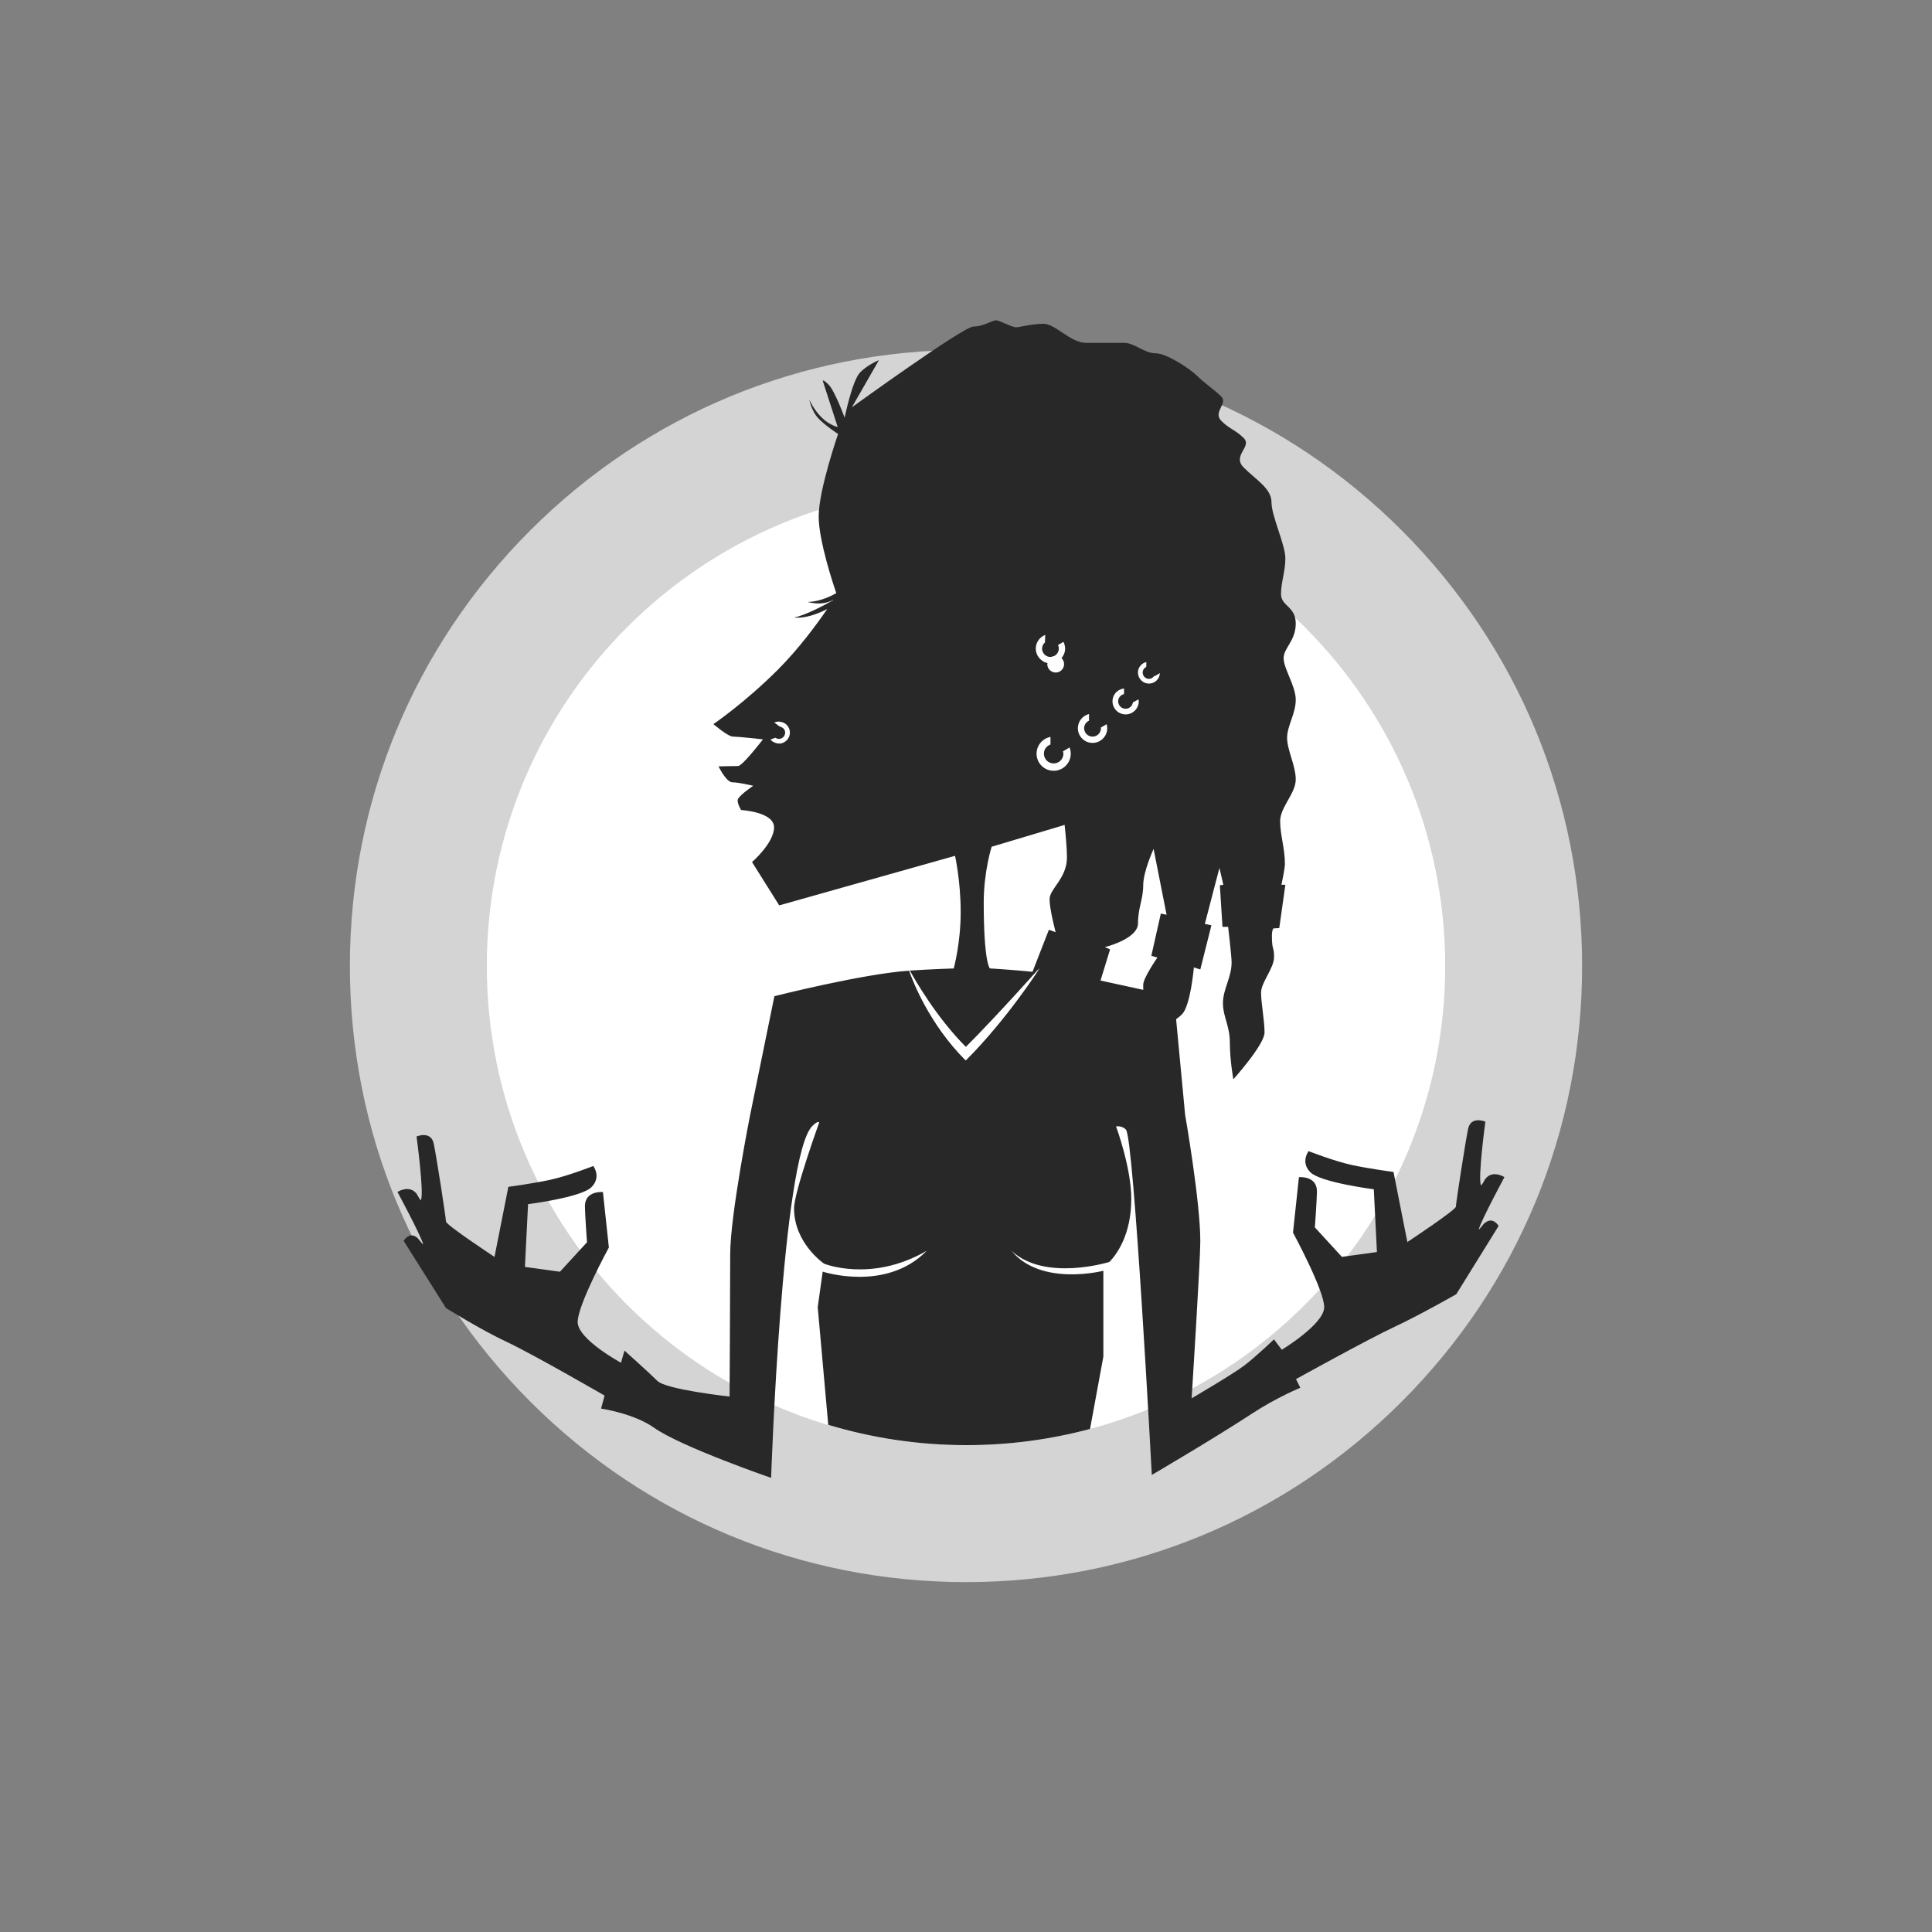 <?xml version="1.0" encoding="UTF-8"?><svg xmlns="http://www.w3.org/2000/svg" viewBox="0 0 400 400"><rect x="0" y="0" width="400" height="400" fill="#808080" stroke="none"/><g id="Kreis_mit_Rahmen_grau_20_"><g><circle cx="200" cy="200" r="113.38" transform="translate(-40.6 348.7) rotate(-76.72)" fill="#fff"/><path d="M200,100.79c54.79,0,99.21,44.42,99.21,99.21s-44.42,99.21-99.21,99.21-99.21-44.42-99.21-99.21,44.42-99.21,99.21-99.21m0-28.35c-34.07,0-66.11,13.27-90.2,37.36-24.09,24.09-37.36,56.13-37.36,90.2s13.27,66.1,37.36,90.2c24.09,24.09,56.13,37.36,90.2,37.36s66.11-13.27,90.2-37.36c24.09-24.09,37.36-56.13,37.36-90.2s-13.27-66.1-37.36-90.2c-24.09-24.09-56.13-37.36-90.2-37.36h0Z" fill="#d4d4d4"/></g></g><g id="Illu_beschnitten"><path d="M307.4,253.18c-.3,.25-1.34,1.72-1.22,1.29,.53-1.92,5.3-10.76,5.3-10.76,0,0-2.43-1.58-3.95,.36-.21,.27-.81,1.56-.92,1.29-.65-1.62,.92-13.13,.92-13.13,0,0-3-1.29-3.58,1.51-.63,3.09-2.52,15.36-2.52,16.07s-10.05,7.34-10.05,7.34l-2.87-14.51s-4.94-.65-8.61-1.44c-3.67-.79-8.97-2.87-8.97-2.87,0,0-1.74,2.26,.37,4.38,2.12,2.11,13.13,3.52,13.13,3.52l.65,12.99-7.25,1-5.6-6.1s.43-6.03,.43-7.46c0-3.3-3.73-2.94-3.73-2.94l-1.23,11.48s6.46,11.9,6.46,15.43-8.78,8.82-8.78,8.82l-1.62-2.15s-3.54,3.41-6.1,5.38c-2.33,1.79-10.94,6.82-10.94,6.82,0,0,1.79-28.35,1.79-32.54,0-8.25-3.14-26.13-3.14-26.13l-1.87-19.81c.49-.36,.91-.71,1.21-1.01,1.79-1.79,2.47-9.72,2.47-9.72l1.33,.43,2.3-9.15-1.36-.29,3.02-11.59,.81,3.5-.72,.09,.54,8.61h1.17s.72,6.08,.72,7.38c0,3.08-1.79,5.53-1.79,8.4s1.43,4.66,1.43,8.25,.72,7.54,.72,7.54c0,0,6.46-7.18,6.46-9.69s-.72-6.1-.72-8.25,2.69-5.05,2.69-7.36-.45-1.27-.45-4.5c0-.9,.27-1.43,.27-1.43l1.26-.09,1.26-8.96h-.81s.72-3.39,.72-4.3c0-3.23-.99-6.01-.99-8.88s3.23-5.74,3.23-8.61-1.79-6.1-1.79-8.61,1.79-5.02,1.79-7.89-2.51-6.46-2.51-8.61,2.51-3.59,2.51-7.18-3.05-3.59-3.05-6.1,.9-4.66,.9-7.43-2.87-8.71-2.87-11.58-3.23-4.66-5.74-7.18c-2.51-2.51,1.79-4.3,0-6.1-1.79-1.79-2.87-1.79-4.66-3.59-1.79-1.79,1.44-3.59,0-5.02-1.44-1.43-3.59-2.87-5.02-4.3-1.44-1.44-6.28-4.66-8.61-4.66s-4.3-2.15-6.46-2.15h-7.89c-3.23,0-6.36-3.95-8.79-3.95-2.58,0-4.88,.72-5.74,.72s-3.37-1.44-4.16-1.44-2.58,1.29-4.66,1.29-25.15,16.72-25.15,16.72l5.6-9.76s-2.22,.86-3.87,2.51-3.23,9.4-3.23,9.4c0,0-2.01-5.53-3.3-6.82-1.29-1.29-1.22-.79-1.22-.79l3.09,9.54s-1.72-.36-3.37-2.01c-1.65-1.65-2.51-3.66-2.51-3.66,0,0,.43,2.44,2.01,4.02,1.58,1.58,3.95,3.09,3.95,3.09,0,0-4.02,11.55-4.02,17.08,0,5.02,3.07,14.23,3.64,15.87-.46,.27-3.19,1.82-5.95,1.82,2.68,.73,4.46,.07,5.36-.45-.02,.04-.05,.07-.07,.11-1.69,.95-5.8,3.17-8.13,3.58,2.48,.23,5.16-.86,6.92-1.77-2.15,3.14-5.87,8.21-10.22,12.56-6.89,6.89-13.35,11.27-13.35,11.27,0,0,3.01,2.58,4.02,2.58s6.24,.57,6.24,.57c0,0-4.23,5.53-5.17,5.53s-4.02,.07-4.02,.07c0,0,1.58,3.3,2.87,3.3s4.31,.72,4.31,.72c0,0-3.23,2.15-3.23,3.01,0,.86,.72,2.01,.72,2.01,0,0,6.82,.36,6.82,3.59s-4.56,7.18-4.56,7.18l5.63,8.97,36.4-10.26s1.17,5.2,1.17,11.66-1.44,11.66-1.44,11.66c0,0-4.33,.12-9.09,.44,1.05,1.92,5.54,9.75,11.64,15.85,6.64-6.64,15.21-16.29,15.21-16.29,0,0-6.63,10.4-15.24,19.02-7.56-7.56-10.97-16.5-11.69-18.57-9.7,.66-27.96,5.29-27.96,5.29l-5.02,24.58s-4.13,20.78-4.13,28.84-.13,29.47-.13,29.47c0,0-13.14-1.44-14.94-3.23-1.79-1.79-6.82-6.28-6.82-6.28l-.72,2.51s-8.97-4.84-8.97-8.43,6.46-15.43,6.46-15.43l-1.23-11.48s-3.73-.36-3.73,2.94c0,1.44,.43,7.46,.43,7.46l-5.6,6.1-7.25-1,.65-12.99s11.02-1.4,13.13-3.52c2.11-2.12,.37-4.38,.37-4.38,0,0-5.3,2.08-8.97,2.87-3.67,.79-8.61,1.44-8.61,1.44l-2.87,14.51s-10.05-6.62-10.05-7.34c0-.72-1.89-12.99-2.52-16.08-.57-2.8-3.57-1.51-3.57-1.51,0,0,1.57,11.51,.92,13.13-.11,.26-.71-1.02-.92-1.29-1.52-1.94-3.95-.36-3.95-.36,0,0,4.77,8.84,5.3,10.76,.12,.42-.92-1.05-1.22-1.29-1.66-1.36-2.8,.65-2.8,.65l8.77,13.92s7.18,4.48,12.56,7c5.38,2.51,20.27,11.12,20.27,11.12l-.72,2.69s6.8,1.01,10.94,3.95c5.56,3.95,24.26,10.4,24.26,10.4,0,0,2.24-66.56,8.52-72.84,1.27-1.27,1.43-.72,1.43-.72,0,0-5.2,14.42-5.2,17.76,0,7.24,6.22,11.45,6.22,11.45,0,0,9.76,3.98,21.24-2.66-8.43,8.61-21.53,4.31-21.53,4.31l-1.03,7.36,2.18,24.36c9.06,2.72,18.65,4.2,28.59,4.2,8.86,0,17.44-1.17,25.61-3.35l2.76-14.99v-17.76s-12.91,3.32-19.01-4.13c6.91,6.46,20.27,2.3,20.27,2.3,1.48-1.56,4.52-5.6,4.52-13.06,0-6.46-3.15-15-3.15-15,0,0,1.18-.22,2.04,.65,1.65,1.65,5.36,71.51,5.36,71.51,0,0,13.11-7.69,20.7-12.67,5.2-3.41,10.05-5.38,10.05-5.38l-.9-1.79s14.89-8.25,20.27-10.76c5.38-2.51,12.92-6.82,12.92-6.82l8.76-14.13s-1.14-2.01-2.8-.65Zm-90.1-67.03c0,2.15,1.26,6.85,1.26,6.85l-1.4-.5-3.39,8.7c-4.61-.46-8.84-.7-8.84-.7,0,0-1.26-1.23-1.26-13.64,0-6.46,1.64-11.55,1.64-11.55l15.11-4.52c.23,2.3,.48,4.85,.48,6.75,0,4.31-3.59,6.46-3.59,8.61Zm23.04,2.98l-1.97,8.76,1.26,.36s-.74,1.05-1.47,2.28c-.74,1.23-1.47,2.64-1.47,3.35,0,.28,0,.65,.01,1.06l-8.85-1.93,1.98-6.45-1.08-.47s.43-.11,1.07-.31c.48-.16,1.08-.37,1.72-.64,.42-.18,.86-.39,1.28-.62,1.47-.81,2.79-1.93,2.79-3.34,0-3.23,1.08-5.02,1.08-7.89s2.15-7.53,2.15-7.53l2.69,13.63-1.18-.25Z" fill="#282828"/><g><path d="M239.06,140.01l-.09-.08c-.23,.37-.62,.62-1.09,.62-.54,0-1.01-.33-1.2-.8-.07-.16-.1-.33-.1-.51,0-.52,.31-.96,.74-1.17l.02-1.01c-.5,.12-.93,.4-1.24,.78-.31,.38-.5,.86-.5,1.4,0,1.26,1.02,2.29,2.28,2.29,1.22,0,2.2-.96,2.26-2.17l-1.09,.65Z" fill="#fff"/><path d="M234.56,145.42c-.12,.74-.73,1.32-1.51,1.32-.64,0-1.19-.39-1.43-.95-.08-.19-.12-.39-.12-.6,0-.74,.53-1.33,1.22-1.49v-1.16c-.33,.04-.65,.14-.94,.29-.86,.44-1.45,1.32-1.45,2.36,0,1.5,1.22,2.72,2.72,2.72,.75,0,1.43-.31,1.92-.8,.49-.49,.8-1.17,.8-1.92,0-.14-.06-.26-.08-.39l-1.13,.62Z" fill="#fff"/><path d="M227.91,150.64s.03,.08,.03,.13c0,.72-.44,1.34-1.06,1.6-.21,.09-.44,.14-.68,.14s-.47-.05-.68-.14c-.62-.26-1.06-.88-1.06-1.6s.42-1.28,1.01-1.56v-1.38c-1.32,.33-2.31,1.52-2.31,2.94,0,.21,.02,.42,.06,.61,.04,.2,.1,.39,.18,.57,.15,.36,.38,.69,.65,.97,.55,.55,1.31,.89,2.15,.89s1.6-.34,2.15-.89c.27-.27,.5-.6,.65-.97,.08-.18,.14-.37,.18-.57,.04-.2,.06-.4,.06-.61h0c0-.29-.05-.57-.13-.84l-1.19,.71Z" fill="#fff"/><path d="M221.43,154.75l-1.36,.81c.04,.16,.1,.31,.1,.48,0,1.12-.91,2.02-2.02,2.02-.56,0-1.07-.23-1.43-.59-.18-.18-.33-.4-.43-.64-.1-.24-.16-.51-.16-.79,0-.44,.14-.85,.38-1.17,.24-.33,.58-.58,.98-.72v-1.58c-1.64,.31-2.88,1.74-2.88,3.47,0,1.96,1.58,3.54,3.54,3.54,.24,0,.48-.03,.71-.07,1.15-.24,2.1-1.03,2.55-2.09,.18-.42,.28-.89,.28-1.38,0-.23-.02-.45-.07-.66-.04-.22-.11-.42-.18-.62Z" fill="#fff"/><path d="M215.91,136.9c.29,.18,.62,.31,.97,.37-.01,.08-.05,.15-.05,.23,0,.48,.19,.91,.51,1.23,.32,.31,.75,.51,1.23,.51,.96,0,1.74-.78,1.74-1.74,0-.49-.21-.93-.53-1.25,.45-.53,.74-1.21,.74-1.97,0-.5-.13-.97-.35-1.39l-1.12,.66c.1,.22,.17,.46,.17,.73,0,.51-.23,.96-.58,1.28-.12,.11-.25,.19-.39,.26-.15,.03-.29,.06-.42,.13-.11,.02-.22,.07-.34,.07-.24,0-.47-.05-.68-.14-.62-.26-1.06-.88-1.06-1.6,0-.54,.26-1,.64-1.31l-.05-.05,.07-1.47c-1.15,.44-1.96,1.54-1.96,2.83,0,1.11,.59,2.07,1.47,2.6Z" fill="#fff"/><path d="M188.3,200.94h-.09c.72,2.08,4.13,11.01,11.69,18.58,8.61-8.61,15.24-19.02,15.24-19.02,0,0-8.57,9.65-15.21,16.29-6.1-6.1-10.58-13.93-11.64-15.85Z" fill="#fff"/><path d="M162.86,150.06c-.37-.38-.88-.58-1.4-.63-.06,0-.12-.04-.18-.04-.3,0-.6,.05-.89,.17-.02,0-.04,.03-.06,.04l1.05,.8c.15,.02,.27,.09,.4,.15,.29,.13,.55,.32,.68,.64,.27,.67-.05,1.43-.72,1.7-.21,.08-.43,.1-.63,.08-.21-.03-.4-.11-.58-.23l-1.01,.38c.22,.27,.51,.46,.82,.6,.54,.25,1.17,.32,1.77,.07,1.17-.47,1.74-1.8,1.26-2.97-.12-.29-.29-.55-.5-.76Z" fill="#fff"/></g></g></svg>